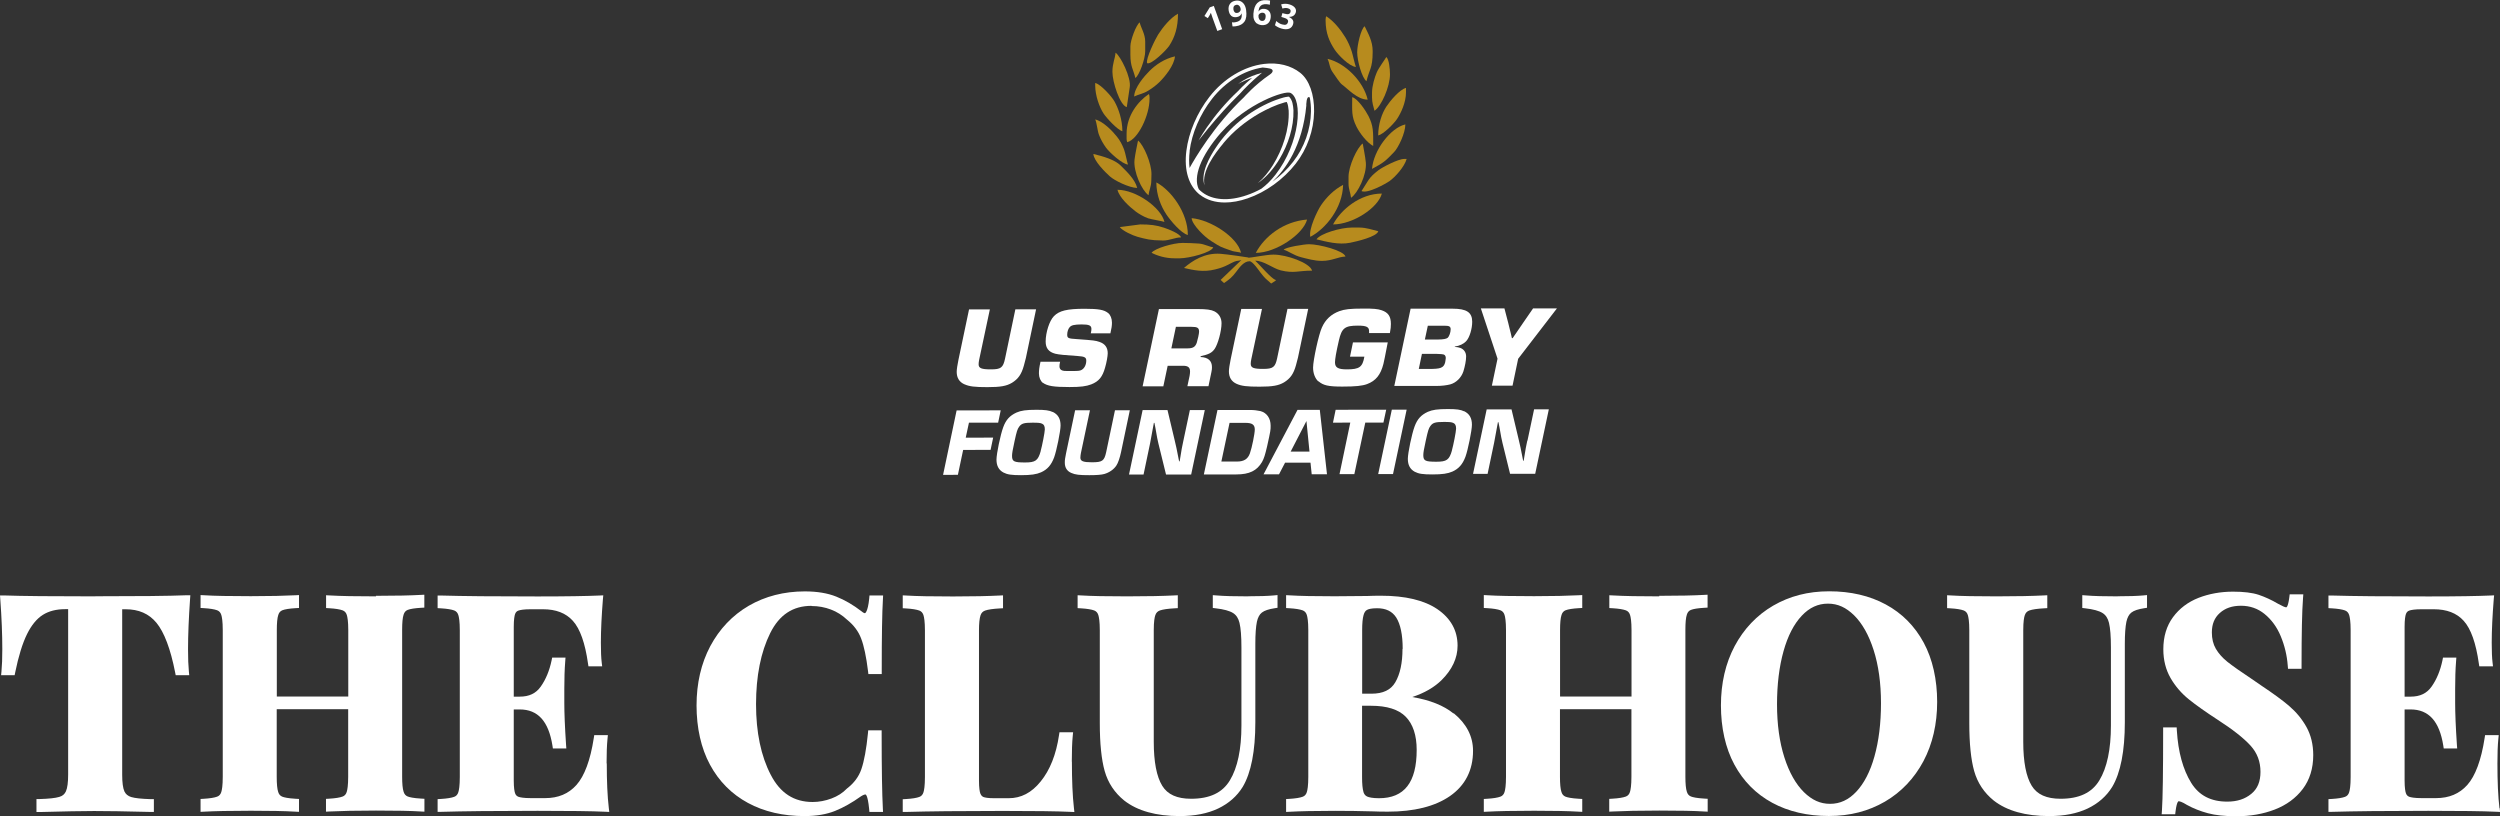 <?xml version="1.0" encoding="UTF-8"?><svg id="Layer_1" xmlns="http://www.w3.org/2000/svg" viewBox="0 0 271.48 88.62"><rect x="0" y="0" width="271.48" height="88.62" fill="#333333" stroke="none"/><defs><style>.cls-1{fill:#b78b1e;}.cls-1,.cls-2{stroke-width:0px;}.cls-2{fill:#fff;}</style></defs><path class="cls-2" d="M10.34,64.76c-4.65,0-7.99-.03-9.92-.1h-.42s.03.4.03.4c.15,2.02.22,3.85.22,5.44,0,.99-.03,1.8-.09,2.4l-.04.42h1.47l.06-.3c.36-1.76.79-3.16,1.29-4.17.48-.97,1.06-1.67,1.71-2.08.65-.41,1.47-.62,2.42-.62h.33v17.97c0,.84-.08,1.45-.24,1.81-.14.31-.37.51-.73.61-.43.13-1.13.2-2.1.23h-.37v1.41h.39c2.61-.07,4.53-.11,5.87-.11s3.36.03,6.1.1h.39s0-1.39,0-1.39h-.37c-.97-.03-1.67-.1-2.1-.23-.35-.11-.59-.31-.73-.61-.16-.36-.24-.96-.24-1.81v-17.97h.36c1.44,0,2.54.48,3.36,1.47.84,1.02,1.53,2.83,2.03,5.39l.06.3h1.47l-.04-.42c-.06-.6-.09-1.41-.09-2.4,0-1.59.08-3.42.22-5.44l.03-.42h-.42c-1.91.08-5.24.11-9.89.11Z"/><path class="cls-2" d="M40.84,64.76c-2.15,0-3.84-.03-5.03-.1l-.4-.02v1.39l.35.02c.67.04,1.15.12,1.45.23.23.09.37.25.45.5.07.22.16.69.16,1.65v7.21h-7.76v-7.21c0-.77.05-1.33.16-1.65.08-.26.22-.42.44-.51.28-.11.77-.19,1.46-.23l.35-.02v-1.4l-.4.02c-1.14.06-2.77.1-4.83.1-2.28,0-3.98-.03-5.06-.1l-.4-.02v1.4l.35.02c.67.04,1.15.12,1.45.23.23.09.37.25.45.5.07.22.16.69.16,1.65v15.94c0,.96-.09,1.43-.16,1.65-.08.26-.23.42-.45.5-.29.11-.78.19-1.45.23l-.35.02v1.4l.4-.02c1.09-.06,2.79-.1,5.06-.1,2.05,0,3.68.03,4.83.1l.4.02v-1.4l-.36-.02c-.85-.05-1.26-.15-1.46-.23-.22-.09-.36-.25-.44-.51-.11-.32-.16-.88-.16-1.65v-7.34h7.76v7.34c0,.96-.09,1.43-.16,1.65-.08.26-.23.42-.45.5-.29.11-.78.19-1.45.23l-.35.02v1.39l.4-.02c1.2-.06,2.89-.1,5.03-.1s3.82.03,4.86.1l.4.02v-1.4l-.36-.02c-.85-.05-1.26-.15-1.46-.23-.22-.09-.36-.25-.44-.51-.11-.32-.16-.88-.16-1.65v-15.94c0-.77.05-1.33.16-1.65.08-.26.22-.42.44-.51.28-.11.77-.19,1.46-.23l.35-.02v-1.4l-.4.02c-1.04.06-2.67.1-4.86.1Z"/><path class="cls-2" d="M65.87,82.91c0-1.08.03-1.98.1-2.67l.04-.41h-1.48l-.05.32c-.37,2.4-1.01,4.11-1.88,5.09-.86.96-1.98,1.43-3.4,1.43h-1.57c-.77,0-1.14-.08-1.32-.14-.19-.07-.31-.19-.38-.4-.06-.18-.14-.57-.14-1.37v-7.72h.65c1.97,0,3.13,1.28,3.55,3.92l.05.32h1.46l-.03-.4c-.13-1.93-.19-3.46-.19-4.54v-1.54c0-1.1.03-2.11.1-2.99l.03-.4h-1.45l-.06.3c-.23,1.1-.62,2.06-1.18,2.85-.52.74-1.26,1.09-2.28,1.09h-.65v-7.59c0-.8.08-1.19.14-1.37.07-.2.19-.33.38-.39.18-.06.55-.14,1.32-.14h1.32c1.42,0,2.49.41,3.26,1.26.78.86,1.33,2.42,1.64,4.62l.05.32h1.49l-.05-.42c-.06-.49-.09-1.21-.09-2.14,0-1.38.08-2.97.22-4.72l.04-.43-.43.02c-1.31.06-3.57.1-6.7.1-4.65,0-8.17-.03-10.47-.1h-.39s0,1.37,0,1.37l.35.02c.67.04,1.15.12,1.45.23.23.09.37.25.45.5.07.22.16.69.16,1.65v15.94c0,.96-.09,1.43-.16,1.65-.08.26-.23.42-.45.5-.29.11-.78.19-1.45.23l-.35.02v1.38h.39c2.32-.07,5.84-.11,10.47-.11,3.42,0,5.89.03,7.34.1l.44.02-.05-.44c-.15-1.26-.22-2.89-.22-4.84Z"/><path class="cls-2" d="M88.15,65.81c.72,0,1.42.13,2.08.38.66.25,1.24.62,1.76,1.11.72.58,1.23,1.26,1.52,2.03.31.8.56,1.99.75,3.54l.04.33h1.45v-.38c0-3.7.04-6.31.13-7.76l.02-.4h-1.48l-.03.34c-.15,1.5-.46,1.59-.46,1.59-.02,0-.13,0-.38-.21-.88-.68-1.8-1.22-2.73-1.59-.94-.38-2.09-.57-3.42-.57-2.26,0-4.31.53-6.09,1.56-1.78,1.04-3.18,2.52-4.18,4.39-.99,1.87-1.49,4.03-1.49,6.44s.49,4.64,1.46,6.43c.97,1.8,2.36,3.2,4.12,4.15,1.75.95,3.82,1.43,6.14,1.43,1.29,0,2.4-.19,3.32-.56.9-.36,1.86-.9,2.82-1.59.3-.19.44-.2.48-.2.06,0,.14.17.15.2.07.18.17.55.25,1.36l.03.34h1.48l-.02-.4c-.08-1.51-.13-4.22-.13-8.08v-.38h-1.46l-.03.34c-.17,1.7-.41,3-.71,3.87-.28.82-.8,1.52-1.57,2.11-.45.47-1.01.83-1.68,1.08-.67.25-1.36.38-2.04.38-2.03,0-3.52-.96-4.55-2.95-1.06-2.03-1.6-4.61-1.6-7.67s.52-5.67,1.54-7.72c.99-1.99,2.46-2.96,4.48-2.96Z"/><path class="cls-2" d="M116.39,82.72c0-1.14.03-2.08.1-2.79l.04-.41h-1.48l-.05.32c-.31,2.09-.98,3.78-1.99,5.02-.99,1.23-2.13,1.82-3.48,1.82h-1.57c-.68,0-1.01-.07-1.16-.13-.1-.04-.25-.13-.35-.4-.06-.18-.14-.57-.14-1.37v-16.33c0-.77.06-1.32.17-1.64.09-.26.25-.42.5-.51.32-.11.85-.19,1.58-.23l.36-.02v-1.4l-.4.02c-1.16.06-2.86.1-5.03.1-2.28,0-3.98-.03-5.06-.1l-.4-.02v1.4l.35.02c.67.04,1.15.12,1.45.23.23.09.37.25.45.5.07.22.16.69.16,1.65v15.94c0,.96-.09,1.43-.16,1.65-.08.26-.23.42-.45.5-.29.11-.78.19-1.45.23l-.35.02v1.38h.39c2.32-.07,5.84-.11,10.47-.11,3.42,0,5.89.03,7.34.1l.44.02-.05-.44c-.15-1.31-.22-3-.22-5.04Z"/><path class="cls-2" d="M135.55,64.76c-1.48,0-2.64-.03-3.44-.1l-.41-.03v1.39l.33.04c.86.1,1.49.27,1.87.51.35.22.58.57.7,1.07.14.57.21,1.47.21,2.67v8.48c0,2.57-.42,4.58-1.26,5.96-.81,1.34-2.19,1.99-4.21,1.99-1.52,0-2.55-.46-3.13-1.41-.61-.99-.92-2.6-.92-4.77v-12.12c0-.96.09-1.42.17-1.64.09-.26.25-.42.5-.51.32-.11.85-.19,1.58-.23l.36-.02v-1.4l-.4.02c-1.16.06-2.88.1-5.09.1s-3.91-.03-4.99-.1l-.4-.02v1.4l.35.02c.67.04,1.15.12,1.45.23.23.09.37.25.45.5.07.23.16.69.16,1.65v10.09c0,2.21.18,3.96.53,5.2.36,1.28,1.08,2.36,2.12,3.2,1.43,1.12,3.46,1.69,6.02,1.69,1.64,0,3.04-.28,4.18-.82,1.15-.55,2.05-1.34,2.67-2.35.91-1.53,1.37-3.89,1.37-7.01v-8.52c0-1.06.06-1.87.17-2.4.1-.46.28-.8.54-1,.28-.22.74-.37,1.38-.47l.32-.05v-1.38l-.41.04c-.65.06-1.58.09-2.76.09Z"/><path class="cls-2" d="M157.84,77.48h0c-1.05-.86-2.55-1.46-4.48-1.79,1.32-.43,2.38-1.05,3.18-1.83,1.15-1.14,1.74-2.4,1.74-3.74,0-1.65-.74-2.98-2.21-3.98-1.42-.96-3.47-1.45-6.11-1.45-.56,0-1.06.01-1.48.03l-3.56.03c-2.15,0-3.78-.03-4.86-.1l-.4-.02v1.4l.35.02c.67.04,1.15.12,1.45.23.23.09.37.25.45.5.07.22.16.69.16,1.65v15.94c0,.96-.09,1.43-.16,1.65-.08.26-.23.42-.45.5-.29.11-.78.19-1.45.23l-.35.02v1.4l.4-.02c1.09-.06,2.75-.1,4.93-.1,1.33,0,2.72.02,4.13.06.43.02.96.03,1.59.03,2.85,0,5.12-.57,6.74-1.69,1.66-1.15,2.51-2.81,2.51-4.92,0-1.57-.71-2.94-2.1-4.08ZM152.3,70.47c0,1.51-.26,2.73-.78,3.62-.49.84-1.34,1.24-2.6,1.24h-1v-6.89c0-.74.05-1.29.15-1.64.08-.29.2-.48.38-.57.14-.08.45-.18,1.09-.18.96,0,1.64.33,2.08,1.01.46.73.7,1.87.7,3.4ZM148.06,85.99c-.1-.33-.15-.86-.15-1.6v-7.75h.97c1.73,0,3,.4,3.78,1.2.78.8,1.18,2.01,1.18,3.59,0,3.53-1.34,5.25-4.09,5.25-.73,0-1.1-.1-1.28-.18-.21-.09-.34-.26-.42-.52Z"/><path class="cls-2" d="M180.19,64.76c-2.15,0-3.84-.03-5.03-.1l-.4-.02v1.39l.35.02c.67.04,1.15.12,1.45.23.23.09.37.25.45.5.07.22.16.69.16,1.65v7.21h-7.76v-7.21c0-.77.05-1.33.16-1.65.08-.26.22-.42.44-.51.28-.11.77-.19,1.46-.23l.35-.02v-1.4l-.4.02c-1.14.06-2.77.1-4.83.1-2.28,0-3.98-.03-5.06-.1l-.4-.02v1.4l.35.02c.67.04,1.15.12,1.45.23.23.09.37.25.45.5.07.22.16.69.16,1.65v15.94c0,.96-.09,1.43-.16,1.65-.08.26-.23.42-.45.5-.29.11-.78.19-1.45.23l-.35.02v1.4l.4-.02c1.09-.06,2.79-.1,5.06-.1,2.05,0,3.68.03,4.83.1l.4.02v-1.4l-.36-.02c-.85-.05-1.26-.15-1.46-.23-.22-.09-.36-.25-.44-.51-.11-.32-.16-.88-.16-1.65v-7.34h7.76v7.34c0,.96-.09,1.43-.16,1.65-.08.26-.23.42-.45.5-.29.11-.78.19-1.45.23l-.35.02v1.39l.4-.02c1.2-.06,2.89-.1,5.03-.1s3.82.03,4.86.1l.4.02v-1.4l-.36-.02c-.85-.05-1.26-.15-1.46-.23-.22-.09-.36-.25-.44-.51-.11-.32-.16-.88-.16-1.65v-15.94c0-.77.05-1.33.16-1.65.08-.26.22-.42.44-.51.28-.11.77-.19,1.46-.23l.35-.02v-1.4l-.4.02c-1.04.06-2.67.1-4.86.1Z"/><path class="cls-2" d="M204.78,65.64c-1.75-.95-3.82-1.43-6.14-1.43s-4.31.53-6.09,1.56c-1.78,1.04-3.18,2.52-4.18,4.39-.99,1.87-1.49,4.03-1.49,6.44s.49,4.64,1.46,6.43c.97,1.8,2.36,3.2,4.12,4.15,1.75.95,3.82,1.43,6.14,1.43s4.31-.53,6.09-1.56c1.78-1.04,3.18-2.52,4.18-4.39.99-1.87,1.49-4.04,1.49-6.44s-.49-4.64-1.46-6.43c-.97-1.8-2.36-3.2-4.12-4.15ZM192.97,76.48c0-2.16.24-4.11.71-5.78.46-1.65,1.13-2.94,1.98-3.84.83-.88,1.76-1.31,2.84-1.31s1.97.42,2.84,1.27c.88.87,1.6,2.14,2.12,3.77.53,1.65.8,3.59.8,5.77s-.24,4.11-.71,5.78c-.46,1.65-1.13,2.94-1.98,3.84-.83.88-1.76,1.31-2.84,1.31s-1.97-.42-2.84-1.27c-.88-.87-1.6-2.14-2.12-3.77-.53-1.65-.8-3.59-.8-5.77Z"/><path class="cls-2" d="M229.97,64.76c-1.48,0-2.64-.03-3.44-.1l-.41-.03v1.39l.33.04c.86.1,1.49.27,1.87.51.35.22.58.57.7,1.07.14.57.21,1.47.21,2.67v8.48c0,2.57-.42,4.58-1.26,5.96-.81,1.34-2.19,1.99-4.21,1.99-1.52,0-2.55-.46-3.13-1.41-.61-.99-.92-2.6-.92-4.77v-12.12c0-.96.09-1.42.17-1.64.09-.26.25-.42.5-.51.32-.11.85-.19,1.58-.23l.36-.02v-1.4l-.4.02c-1.16.06-2.88.1-5.09.1s-3.91-.03-4.99-.1l-.4-.02v1.4l.35.02c.67.04,1.15.12,1.45.23.23.09.37.25.45.5.07.23.16.69.16,1.65v10.09c0,2.21.18,3.96.53,5.2.36,1.28,1.08,2.36,2.12,3.2,1.43,1.12,3.46,1.69,6.02,1.69,1.64,0,3.04-.28,4.18-.82,1.15-.55,2.05-1.34,2.67-2.35.91-1.53,1.37-3.89,1.37-7.01v-8.52c0-1.06.06-1.87.17-2.4.1-.46.28-.8.54-1,.28-.22.74-.37,1.38-.47l.32-.05v-1.38l-.41.04c-.65.06-1.58.09-2.76.09Z"/><path class="cls-2" d="M248.57,76.65c-.74-.63-1.76-1.37-3.02-2.21l-1.03-.71c-1.18-.78-2.07-1.41-2.64-1.86-.54-.43-.96-.91-1.26-1.42-.29-.5-.43-1.09-.43-1.77,0-.9.28-1.59.86-2.11.59-.53,1.34-.79,2.3-.79s1.83.29,2.57.9c.75.61,1.34,1.42,1.75,2.41.42,1.01.68,2.08.76,3.19l.03.35h1.47v-.38c0-3.43.05-5.89.16-7.3l.03-.41h-1.48l-.04.33c-.07.56-.16.83-.22.96-.06.12-.1.12-.11.12-.04,0-.14-.01-.31-.09-.18-.08-.38-.19-.59-.3-.71-.42-1.42-.74-2.1-.97-.7-.23-1.64-.34-2.78-.34-1.35,0-2.6.23-3.74.67-1.15.45-2.09,1.16-2.78,2.1-.7.95-1.05,2.12-1.05,3.49,0,1.18.27,2.23.79,3.13.51.88,1.18,1.66,1.99,2.31.78.63,1.83,1.37,3.12,2.21,1.63,1.05,2.84,2,3.59,2.83.71.79,1.06,1.72,1.06,2.83,0,1.05-.32,1.83-.99,2.38-.69.57-1.54.85-2.62.85-1.78,0-3.07-.67-3.92-2.05-.88-1.43-1.41-3.33-1.55-5.66l-.02-.35h-1.47v.38c0,4.41-.04,7.32-.13,8.65l-.03.4h1.47l.04-.33c.07-.57.16-.84.22-.96.06-.12.1-.12.11-.12.1,0,.35.05.91.4.69.38,1.45.68,2.27.9.82.22,1.86.33,3.09.33,1.52,0,2.92-.25,4.17-.73,1.27-.49,2.29-1.24,3.04-2.23.75-.99,1.14-2.23,1.14-3.68,0-1.15-.25-2.18-.74-3.06-.48-.86-1.11-1.62-1.87-2.27Z"/><path class="cls-2" d="M271.42,87.75c-.15-1.26-.22-2.89-.22-4.84,0-1.08.03-1.98.1-2.67l.04-.41h-1.48l-.05.32c-.37,2.4-1.01,4.11-1.88,5.09-.86.96-1.98,1.43-3.4,1.43h-1.57c-.77,0-1.14-.08-1.32-.14-.19-.07-.31-.19-.38-.4-.06-.18-.14-.57-.14-1.37v-7.72h.65c1.97,0,3.13,1.28,3.55,3.92l.05.32h1.46l-.03-.4c-.13-1.93-.19-3.46-.19-4.54v-1.54c0-1.1.03-2.11.1-2.99l.03-.4h-1.45l-.06.3c-.23,1.1-.62,2.06-1.18,2.85-.52.74-1.26,1.09-2.28,1.09h-.65v-7.59c0-.8.08-1.19.14-1.37.07-.2.19-.33.38-.39.18-.06.55-.14,1.32-.14h1.32c1.42,0,2.49.41,3.26,1.26.78.86,1.33,2.42,1.64,4.62l.05.32h1.49l-.05-.42c-.06-.49-.09-1.21-.09-2.14,0-1.38.08-2.97.22-4.72l.04-.43-.43.02c-1.31.06-3.57.1-6.7.1-4.65,0-8.17-.03-10.47-.1h-.39s0,1.37,0,1.37l.35.02c.67.04,1.15.12,1.45.23.23.09.37.25.45.5.07.22.16.69.16,1.65v15.94c0,.96-.09,1.43-.16,1.65-.08.26-.23.42-.45.5-.29.11-.78.19-1.45.23l-.35.02v1.38h.39c2.32-.07,5.84-.11,10.47-.11,3.42,0,5.89.03,7.34.1l.44.02-.05-.44Z"/><path class="cls-1" d="M126.97,4.97c.6-.92.95-1.97.95-3.48-.81.43-1.66,1.48-2.16,2.27-.26.4-1.39,2.68-1.19,3.1.45.21,2.1-1.43,2.4-1.89Z"/><path class="cls-1" d="M147.24,7.26c-.1-.21-.35-1.36-.46-1.69-.18-.55-.41-1.06-.69-1.52-.54-.87-1.24-1.74-2.07-2.29-.04.15-.07.15-.07.34v.13c0,1.39.43,2.32.99,3.17.36.55,1.57,1.81,2.3,1.87Z"/><path class="cls-1" d="M124.36,5.58v-1.07c0-.83-.47-1.49-.6-2.08-.38.28-1.01,1.91-1.01,2.62v.87c0,1.34.33,1.64.54,2.55.43-.29,1.07-2.07,1.07-2.89Z"/><path class="cls-1" d="M148.39,8.81c.28-1.22.67-1.37.67-3.15v-.13c0-1.07-.51-1.93-.87-2.68-.4.29-.81,2.03-.81,2.82,0,.94.52,2.8,1.01,3.15Z"/><path class="cls-1" d="M127.59,6.12c-1.12.26-2.06.88-2.77,1.59-.54.54-1.64,1.8-1.66,2.77.52-.25.95-.28,1.52-.63.49-.3.86-.58,1.25-.96.57-.57,1.58-1.78,1.66-2.77Z"/><path class="cls-1" d="M144.16,6.39c.26.54.18.95.61,1.53.23.31.69,1.06.96,1.26.68.5,1.67,1.64,2.79,1.64-.46-1.96-2.4-3.97-4.36-4.43Z"/><path class="cls-1" d="M122.36,11.63l.32-2.15c.18-1.05-1-3.39-1.54-3.76-.05.65-.34,1.15-.34,2.08,0,1.13.82,3.63,1.55,3.83Z"/><path class="cls-1" d="M148.99,10.55c0,.65.15.98.27,1.48.74-.49,1.68-2.61,1.68-3.96,0-.55-.1-1.65-.4-1.88-.03.1-.83,1.19-1.03,1.66-.24.57-.52,1.47-.52,2.24v.47Z"/><path class="cls-1" d="M121.88,14.24c0-1.23-.41-2.43-.86-3.23-.3-.54-1.49-1.86-2.09-2v.27c0,1.1.46,2.37.91,3.05.33.5,1.51,1.78,2.04,1.92Z"/><path class="cls-1" d="M149.66,14.71c.59-.14,1.71-1.29,2.04-1.78.45-.67.98-1.83.98-2.91v-.47c-.69.16-1.72,1.41-2.11,1.99-.51.76-.91,1.94-.91,3.18Z"/><path class="cls-1" d="M124.83,10.55c0-.18-.03-.19-.07-.34-1.18.79-2.42,2.35-2.42,4.29v.6c0,.18.03.19.07.34,1.18-.31,2.42-2.92,2.42-4.7v-.2Z"/><path class="cls-1" d="M149.12,15.85c0-1.55.03-2.16-.51-3.24-.3-.59-1.17-1.9-1.77-2.06,0,1.49-.11,2.06.47,3.22.36.71,1.13,1.72,1.81,2.08Z"/><path class="cls-1" d="M120.1,16.03c.36.5,1.74,1.78,2.39,1.84-.08-.17-.28-1.26-.43-1.65-.21-.54-.44-.97-.77-1.38-.49-.62-1.51-1.67-2.36-1.87.18.38.23,1.19.41,1.67.18.48.46.98.76,1.39Z"/><path class="cls-1" d="M151.39,16.51c.46-.48,1.22-2.05,1.22-3-1.63.38-3.46,2.83-3.62,4.83,1.26-.67,1.45-.84,2.4-1.83Z"/><path class="cls-1" d="M121.7,17.98c-.64-.64-1.92-1.01-2.97-1.26.06.77,1.29,1.98,1.79,2.43.49.45,2.09,1.24,2.97,1.26-.22-.93-1.19-1.83-1.79-2.43Z"/><path class="cls-1" d="M152.48,17.26c-.66,0-2.37.9-2.8,1.23-1.12.86-1.1,1.17-1.83,2.26.65.31,2.61-.79,3.02-1.07.64-.45,1.65-1.58,1.88-2.42h-.27Z"/><path class="cls-1" d="M147.98,15.58c-.63.46-1.54,2.49-1.54,3.62v.74c0,.61.23,1.04.27,1.54.73-.49,1.72-2.5,1.61-3.82-.04-.53-.34-2.08-.34-2.08Z"/><path class="cls-1" d="M123.3,22.95c.36.27.92.6,1.39.76.33.11,1.58.31,1.76.39-.37-1.57-3.1-3.49-5.1-3.49.2.85,1.32,1.86,1.96,2.34Z"/><path class="cls-1" d="M144.76,24.37c2.15,0,4.88-1.79,5.3-3.35-2.37,0-4.45,1.75-5.3,3.35Z"/><path class="cls-1" d="M128.99,25.51c0-2.42-1.82-4.86-3.42-5.7,0,1.4.52,2.62,1.09,3.48.42.63,1.6,2.06,2.34,2.23Z"/><path class="cls-1" d="M145.84,20.08c-.97.51-1.8,1.33-2.4,2.23-.39.58-1.35,2.58-1.15,3.41,1.69-.89,3.5-3.13,3.56-5.64Z"/><path class="cls-1" d="M126.24,26.12c.83,0,1.33-.34,2.01-.34-.11-.41-1.36-.89-1.84-1.05-.83-.28-1.51-.36-2.59-.36l-2.22.29c.27.39,1.39.91,1.94,1.06.89.24,1.44.39,2.63.39h.07Z"/><path class="cls-1" d="M146.78,24.71c-1.17,0-3.4.64-3.82,1.28,1.03.24,2.4.63,3.66.37.79-.16,2.89-.66,3.05-1.25-.65-.15-1.27-.4-2.08-.4h-.81Z"/><path class="cls-1" d="M131.5,26.16c.51.3.87.6,1.48.8.31.1.52.2.84.3.23.07.8.12.95.19-.4-1.7-3.29-3.58-5.37-3.76.06.75,1.49,2.11,2.1,2.46Z"/><path class="cls-1" d="M141.94,23.84c-2.54.21-4.61,1.8-5.57,3.62,2.17,0,5.14-2,5.57-3.62Z"/><path class="cls-1" d="M131.75,26.85c-.4-.03-.98-.36-1.54-.4-.63-.04-1.16-.07-1.81-.07-.96,0-2.99.58-3.35,1.07.63.33,1.52.6,2.48.6h.6c.95,0,3.47-.62,3.62-1.21Z"/><path class="cls-1" d="M142.15,26.52c-.5,0-2.56.32-2.75.6.5.13,1.07.6,1.88.81.69.17,1.44.4,2.28.4,1.1,0,1.75-.45,2.55-.47-.17-.65-2.87-1.34-3.96-1.34Z"/><path class="cls-1" d="M135.57,27.99c.18.02,1.96-.34,2.68-.34h.07c1.38,0,3.93.89,4.16,1.74-1.52,0-1.97.32-3.4-.03-.88-.22-1.82-1.05-2.78-1.05.47.41,1.76,1.96,2.21,2.08l.05.06-.52.34c-.59-.52-.65-.53-1.16-1.19-.2-.26-.85-1.23-1.19-1.23-.64,0-1.12.72-1.43,1.12-.46.61-.7.81-1.34,1.25l-.37-.34,2.26-2.17c-.21.1-.46.06-.76.18-.3.12-.4.2-.67.33-.49.25-.83.37-1.43.52-1.27.32-2.34.08-3.38-.16.92-.8,2.25-1.66,3.96-1.54.76.05,3.02.4,3.02.4Z"/><path class="cls-1" d="M123.58,15.26c.62.48,1.48,2.52,1.46,3.66l-.02.74c-.01.61-.25,1.03-.3,1.54-.72-.51-1.66-2.54-1.52-3.86.05-.52.38-2.07.38-2.07Z"/><path class="cls-2" d="M104.73,41.73c.54.24,1.11.31,2.49.31,1.43,0,2.08-.12,2.67-.47.68-.42,1.03-.92,1.29-1.85.17-.65.2-.73.22-.84l1.11-5.29h-2.25s-1.12,5.35-1.12,5.35c-.21.99-.45,1.17-1.53,1.17-1.03,0-1.34-.12-1.34-.55,0-.1.02-.34.06-.5l1.16-5.46h-2.26s-1.15,5.47-1.15,5.47c-.11.54-.19,1.04-.19,1.31,0,.65.28,1.1.83,1.35Z"/><path class="cls-2" d="M113.24,41.56c.5.36,1.18.47,2.9.47,1.21,0,1.81-.08,2.36-.29.82-.32,1.22-.81,1.5-1.81.16-.54.29-1.26.29-1.57,0-.62-.3-1.03-.89-1.23-.5-.16-.51-.16-2.52-.31-.88-.05-.99-.11-.99-.48,0-.29.1-.62.25-.79.19-.24.51-.31,1.31-.32.82,0,1.07.11,1.07.49,0,.13-.01.23-.07.48h2.13c.12-.53.17-.82.17-1.16,0-.44-.16-.85-.42-1.05-.44-.35-1.03-.46-2.55-.46-1.91,0-2.76.21-3.34.81-.48.49-.89,1.76-.89,2.75,0,.72.33,1.13,1.04,1.32.41.1,1.07.16,2.44.25.75.05.93.15.93.5,0,.45-.2.84-.51,1.01-.2.1-.28.11-.97.12-.98,0-1.02,0-1.23-.11-.13-.07-.2-.23-.2-.4,0-.14.01-.24.07-.5h-2.13c-.14.63-.17.93-.17,1.28,0,.43.18.83.43,1.02Z"/><path class="cls-2" d="M126.81,39.72h1.67c.53,0,.75.18.75.62,0,.14-.02.31-.05.48l-.24,1.12h2.29s.32-1.54.32-1.54c.05-.23.06-.36.06-.53,0-.69-.42-1.07-1.23-1.1v-.09c.9-.2,1.22-.37,1.52-.79.36-.52.75-1.95.75-2.79,0-.58-.28-1.04-.77-1.29-.35-.18-.88-.25-1.81-.25h-4.22s-1.77,8.39-1.77,8.39h2.25s.47-2.23.47-2.23ZM127.69,35.49h1.68c.67,0,.84.11.84.54,0,.19-.15.88-.25,1.18-.15.45-.41.62-.98.62h-1.78s.49-2.33.49-2.33Z"/><path class="cls-2" d="M137.05,33.55h-2.26s-1.15,5.47-1.15,5.47c-.11.54-.19,1.04-.19,1.31,0,.65.28,1.1.83,1.35.54.24,1.11.31,2.49.31,1.43,0,2.08-.12,2.67-.47.68-.42,1.03-.92,1.29-1.85.17-.65.2-.73.22-.84l1.11-5.29h-2.25s-1.12,5.35-1.12,5.35c-.21.99-.45,1.17-1.53,1.17-1.03,0-1.34-.12-1.34-.55,0-.1.02-.34.06-.5l1.16-5.46Z"/><path class="cls-2" d="M143.16,41.39c.53.46,1.07.59,2.6.59,1.46,0,2.18-.08,2.69-.27.95-.35,1.48-1.01,1.78-2.2q.09-.35.42-2.08l.05-.25h-3.78s-.32,1.55-.32,1.55h1.56c-.2,1.14-.54,1.38-1.91,1.38-.95,0-1.28-.2-1.28-.76,0-.34.12-1.07.42-2.37.31-1.36.65-1.62,2.07-1.62.94,0,1.23.15,1.21.63v.18s2.26,0,2.26,0c.09-.45.11-.72.11-.99,0-.82-.29-1.25-1.01-1.49-.4-.14-.9-.19-2.03-.18-1.39,0-1.98.07-2.56.28-.89.33-1.51.91-1.89,1.77-.35.75-.96,3.57-.96,4.36,0,.62.22,1.19.58,1.51Z"/><path class="cls-2" d="M157.74,33.52h-4.56s-1.77,8.39-1.77,8.39h4.6c.56,0,1.09-.07,1.48-.17.64-.18,1.19-.72,1.42-1.4.17-.55.3-1.19.3-1.63,0-.44-.24-.79-.64-.93-.18-.06-.3-.09-.59-.11v-.04c.5-.06.97-.29,1.25-.6.35-.38.64-1.32.64-2.09,0-1.02-.61-1.42-2.12-1.42ZM156.93,39.36c-.07.25-.14.36-.29.48-.19.15-.54.21-1.09.22h-1.48s.34-1.63.34-1.63h1.64q.64.02.74.07c.14.06.21.2.21.38,0,.09-.04.3-.07.49ZM157.2,36.68q-.18.18-1.04.19h-1.43s.32-1.5.32-1.5h1.81c.51,0,.67.08.67.39,0,.34-.15.75-.32.93Z"/><path class="cls-2" d="M162,41.88h2.25s.61-2.92.61-2.92l4.21-5.47h-2.59s-1.11,1.61-1.11,1.61l-.56.82c-.19.26-.39.55-.55.8h-.08c-.15-.65-.15-.68-.19-.8l-.2-.82-.42-1.61h-2.56s1.81,5.46,1.81,5.46l-.61,2.91Z"/><polygon class="cls-2" points="105.22 45.9 108.39 45.9 108.67 44.56 103.88 44.57 102.41 51.57 104.02 51.56 104.59 48.86 107.57 48.85 107.85 47.52 104.87 47.53 105.22 45.9"/><path class="cls-2" d="M114.31,44.74c-.37-.18-.82-.24-1.75-.24-1.13,0-1.68.08-2.18.3-.73.34-1.14.78-1.44,1.6-.3.81-.73,2.88-.73,3.51,0,.67.25,1.13.75,1.4.42.22.87.29,1.92.29,1.07,0,1.67-.09,2.17-.31.69-.31,1.11-.79,1.42-1.62.26-.7.7-2.87.7-3.46,0-.73-.27-1.2-.85-1.48ZM113.01,49c-.29,1.02-.57,1.22-1.69,1.22-1.21,0-1.42-.1-1.42-.72,0-.25.06-.63.27-1.58.24-1.1.31-1.32.5-1.58.26-.36.54-.44,1.45-.44.64,0,.85.02,1.04.11.21.09.3.28.3.62,0,.29-.29,1.78-.46,2.38Z"/><path class="cls-2" d="M121.08,44.54l-.96,4.57c-.21.94-.41,1.09-1.55,1.09-.94,0-1.25-.12-1.25-.5,0-.1.03-.39.06-.51l.98-4.64h-1.61s-.98,4.65-.98,4.65c-.1.49-.15.78-.14,1.05,0,.53.24.91.71,1.11.43.19.86.24,1.95.24.77,0,1.32-.04,1.63-.13.53-.15,1.03-.49,1.31-.92.18-.26.38-.85.51-1.47l.95-4.53h-1.61Z"/><path class="cls-2" d="M129.21,44.53l-.72,3.4c-.16.73-.17.84-.3,1.63l-.09.54h-.06c-.3-1.53-.3-1.54-.49-2.33l-.77-3.24h-2.7s-1.48,7-1.48,7h1.58s.71-3.39.71-3.39c.1-.51.24-1.26.41-2.22h.06l.11.56c.18,1.03.22,1.27.32,1.67l.83,3.38h2.73s1.48-7,1.48-7h-1.6Z"/><path class="cls-2" d="M137.98,46.22c0-.8-.42-1.4-1.11-1.58-.3-.07-.73-.12-1.11-.12h-3.55s-1.48,7-1.48,7h3.52c1.43,0,2.25-.41,2.8-1.36.21-.37.33-.76.55-1.7.38-1.73.38-1.74.38-2.23ZM135.73,49.23c-.22.62-.65.89-1.4.89h-1.7s.89-4.2.89-4.2h1.74c.71,0,1,.2,1,.72,0,.45-.31,1.98-.53,2.59Z"/><path class="cls-2" d="M140.9,44.51l-3.69,7h1.68s.66-1.27.66-1.27h2.76s.13,1.26.13,1.26h1.66s-.78-6.99-.78-6.99h-2.41ZM140.15,49.05l1.72-3.33.33,3.32h-2.05Z"/><polygon class="cls-2" points="150.53 44.49 145.04 44.5 144.75 45.9 146.63 45.89 145.46 51.49 147.07 51.49 148.26 45.89 150.23 45.89 150.53 44.49"/><polygon class="cls-2" points="149.66 51.48 151.27 51.48 152.75 44.49 151.14 44.49 149.66 51.48"/><path class="cls-2" d="M158.98,44.66c-.37-.18-.82-.24-1.75-.24-1.13,0-1.68.08-2.18.3-.73.34-1.14.78-1.44,1.6-.3.81-.73,2.88-.73,3.51,0,.67.25,1.13.75,1.4.42.22.87.29,1.92.29,1.07,0,1.67-.09,2.17-.31.69-.31,1.11-.79,1.42-1.62.26-.7.7-2.87.7-3.46,0-.73-.27-1.2-.85-1.48ZM157.67,48.92c-.29,1.02-.57,1.22-1.69,1.22-1.21,0-1.42-.1-1.42-.72,0-.25.06-.63.27-1.58.24-1.1.31-1.32.5-1.58.26-.36.54-.44,1.45-.44.64,0,.85.02,1.04.11.21.09.3.28.3.62,0,.29-.29,1.78-.46,2.38Z"/><path class="cls-2" d="M165.85,47.86c-.16.73-.17.84-.3,1.62l-.09.55h-.06c-.3-1.53-.3-1.54-.49-2.33l-.77-3.24h-2.7s-1.48,7-1.48,7h1.58s.71-3.39.71-3.39c.1-.51.24-1.26.41-2.22h.06s.11.55.11.55c.18,1.03.22,1.27.32,1.67l.83,3.38h2.73s1.48-7,1.48-7h-1.6s-.72,3.4-.72,3.4Z"/><path class="cls-2" d="M130.32,21.16c.71.55,1.64.83,2.69.83.77,0,1.61-.15,2.47-.45,1.99-.68,3.89-2.06,5.22-3.76,1.26-1.62,1.97-3.63,2-5.66.03-1.86-.53-3.44-1.5-4.21-1.02-.81-2.41-1.15-3.92-.97-2.19.26-4.41,1.6-5.94,3.57-1.35,1.73-2.26,3.87-2.51,5.86-.27,2.14.26,3.84,1.49,4.8ZM141.85,11.43s0-1.13.38-.84c.09.47.14.99.13,1.52-.03,1.95-.72,3.89-1.93,5.45-.63.82-1.4,1.55-2.25,2.17,1.38-1.3,3.27-3.84,3.68-8.31ZM129.18,16.41c.24-1.93,1.13-4,2.44-5.68,1.42-1.83,3.46-3.09,5.49-3.4.34.02.62.08.78.11.39.08.44.36,0,.66-1.64,1.11-2.82,2.47-2.82,2.47-3.26,3.08-5.35,6.69-5.89,7.67-.07-.56-.07-1.17.01-1.82ZM132.6,14.4c2.75-3.14,6.94-4.62,7.54-4.31,1.37.7,1.05,5.43-1.64,8.89-.49.63-1,1.12-1.52,1.51-.52.29-1.06.53-1.6.71-1.94.67-3.71.55-4.84-.33-.13-.1-.25-.21-.36-.32-.64-1.3.17-3.58,2.42-6.16Z"/><path class="cls-2" d="M132.83,15.57c1.1-1.33,2.45-2.41,3.94-3.27.87-.48,1.77-.91,2.73-1.18.06-.01.15-.03.23-.05.15.28.17.63.21.94.09,2.02-.66,4.23-1.72,5.93-.45.72-.98,1.39-1.63,1.94.98-.66,1.75-1.61,2.36-2.62.93-1.55,1.56-3.46,1.51-5.28-.04-.52-.09-1.09-.48-1.48h-.12c-.35.04-.62.13-.91.22-.27.09-.58.2-.84.31-2.45,1.04-4.61,2.77-6.08,5-.7,1.04-1.7,2.84-1.22,4.1-.37-1.48,1.12-3.48,2.04-4.57Z"/><path class="cls-2" d="M136.6,8.28l.44-.38-.55.17c-.73.23-1.43.59-2.04,1.04.49-.26.99-.48,1.52-.65-.2.16-.39.33-.58.5-.32.29-.72.67-.98.96-1.25,1.17-2.37,2.49-3.35,3.9-.32.47-.63.95-.92,1.45.36-.44.71-.89,1.07-1.33,1.08-1.31,2.22-2.58,3.44-3.77.6-.67,1.26-1.3,1.94-1.89Z"/><path class="cls-2" d="M131.37,1.63s.07-.12.12-.24l.09.27.08.24.53,1.46.53-.19-.91-2.53-.44.16-.58.94.37.23.21-.34Z"/><path class="cls-2" d="M133.69,1.71c.15.13.35.18.58.15.14-.02.25-.06.34-.12.09-.06.16-.15.21-.27h.02c.02.21,0,.37-.04.5-.05.13-.13.23-.24.3-.11.07-.26.12-.45.15-.11.02-.22.02-.33,0l.06.45c.08,0,.2,0,.36-.02.45-.06.76-.24.95-.52.19-.29.24-.69.17-1.22-.03-.24-.1-.45-.2-.61-.1-.16-.23-.28-.39-.36-.16-.07-.34-.1-.53-.07-.28.04-.49.15-.63.34-.14.19-.19.42-.15.71.04.26.13.46.28.59ZM134,.68c.05-.09.14-.14.26-.16.12-.02.22.02.31.11.09.09.14.21.16.35.01.1-.02.19-.09.27s-.16.14-.28.15c-.12.02-.22,0-.29-.08-.07-.07-.11-.17-.13-.29-.02-.15,0-.27.05-.36Z"/><path class="cls-2" d="M136.5,2.55c.14.1.31.16.51.18.29.02.52-.05.69-.2.17-.15.27-.38.29-.66.02-.26-.03-.48-.16-.64-.12-.16-.31-.25-.55-.27-.27-.02-.47.07-.6.27h-.02c.03-.21.07-.37.14-.48.07-.11.17-.19.29-.24.13-.05.29-.07.48-.05.11,0,.21.03.32.06l.03-.45c-.09-.02-.2-.04-.36-.05-.45-.03-.79.07-1.03.31-.24.24-.38.63-.42,1.16-.02.25,0,.46.07.64.07.18.17.32.31.43ZM136.66,1.72c0-.1.05-.18.14-.25s.19-.1.3-.09c.12,0,.21.05.27.13s.08.18.07.32c-.01.15-.05.26-.12.34-.07.08-.17.11-.29.1-.12,0-.21-.07-.28-.17-.07-.11-.1-.23-.09-.38Z"/><path class="cls-2" d="M139.98,3.12c.22-.09.37-.25.44-.5.05-.17.04-.32-.04-.45-.08-.13-.22-.24-.42-.33h0c.19,0,.35-.04.48-.12.13-.08.22-.21.27-.37.06-.19.02-.37-.1-.52-.12-.15-.32-.27-.58-.35-.33-.1-.63-.09-.91,0l.14.45c.13-.04.24-.06.33-.06.1,0,.19,0,.27.03.24.07.34.2.28.4-.04.13-.11.2-.22.23-.11.03-.26,0-.46-.05l-.2-.06-.12.42.2.06c.22.06.37.13.45.21.08.08.11.18.07.3-.04.14-.11.22-.21.26s-.25.03-.43-.02c-.12-.03-.23-.08-.34-.15-.11-.07-.21-.14-.29-.22l-.14.46c.19.16.42.27.7.36.33.1.61.1.83.02Z"/></svg>